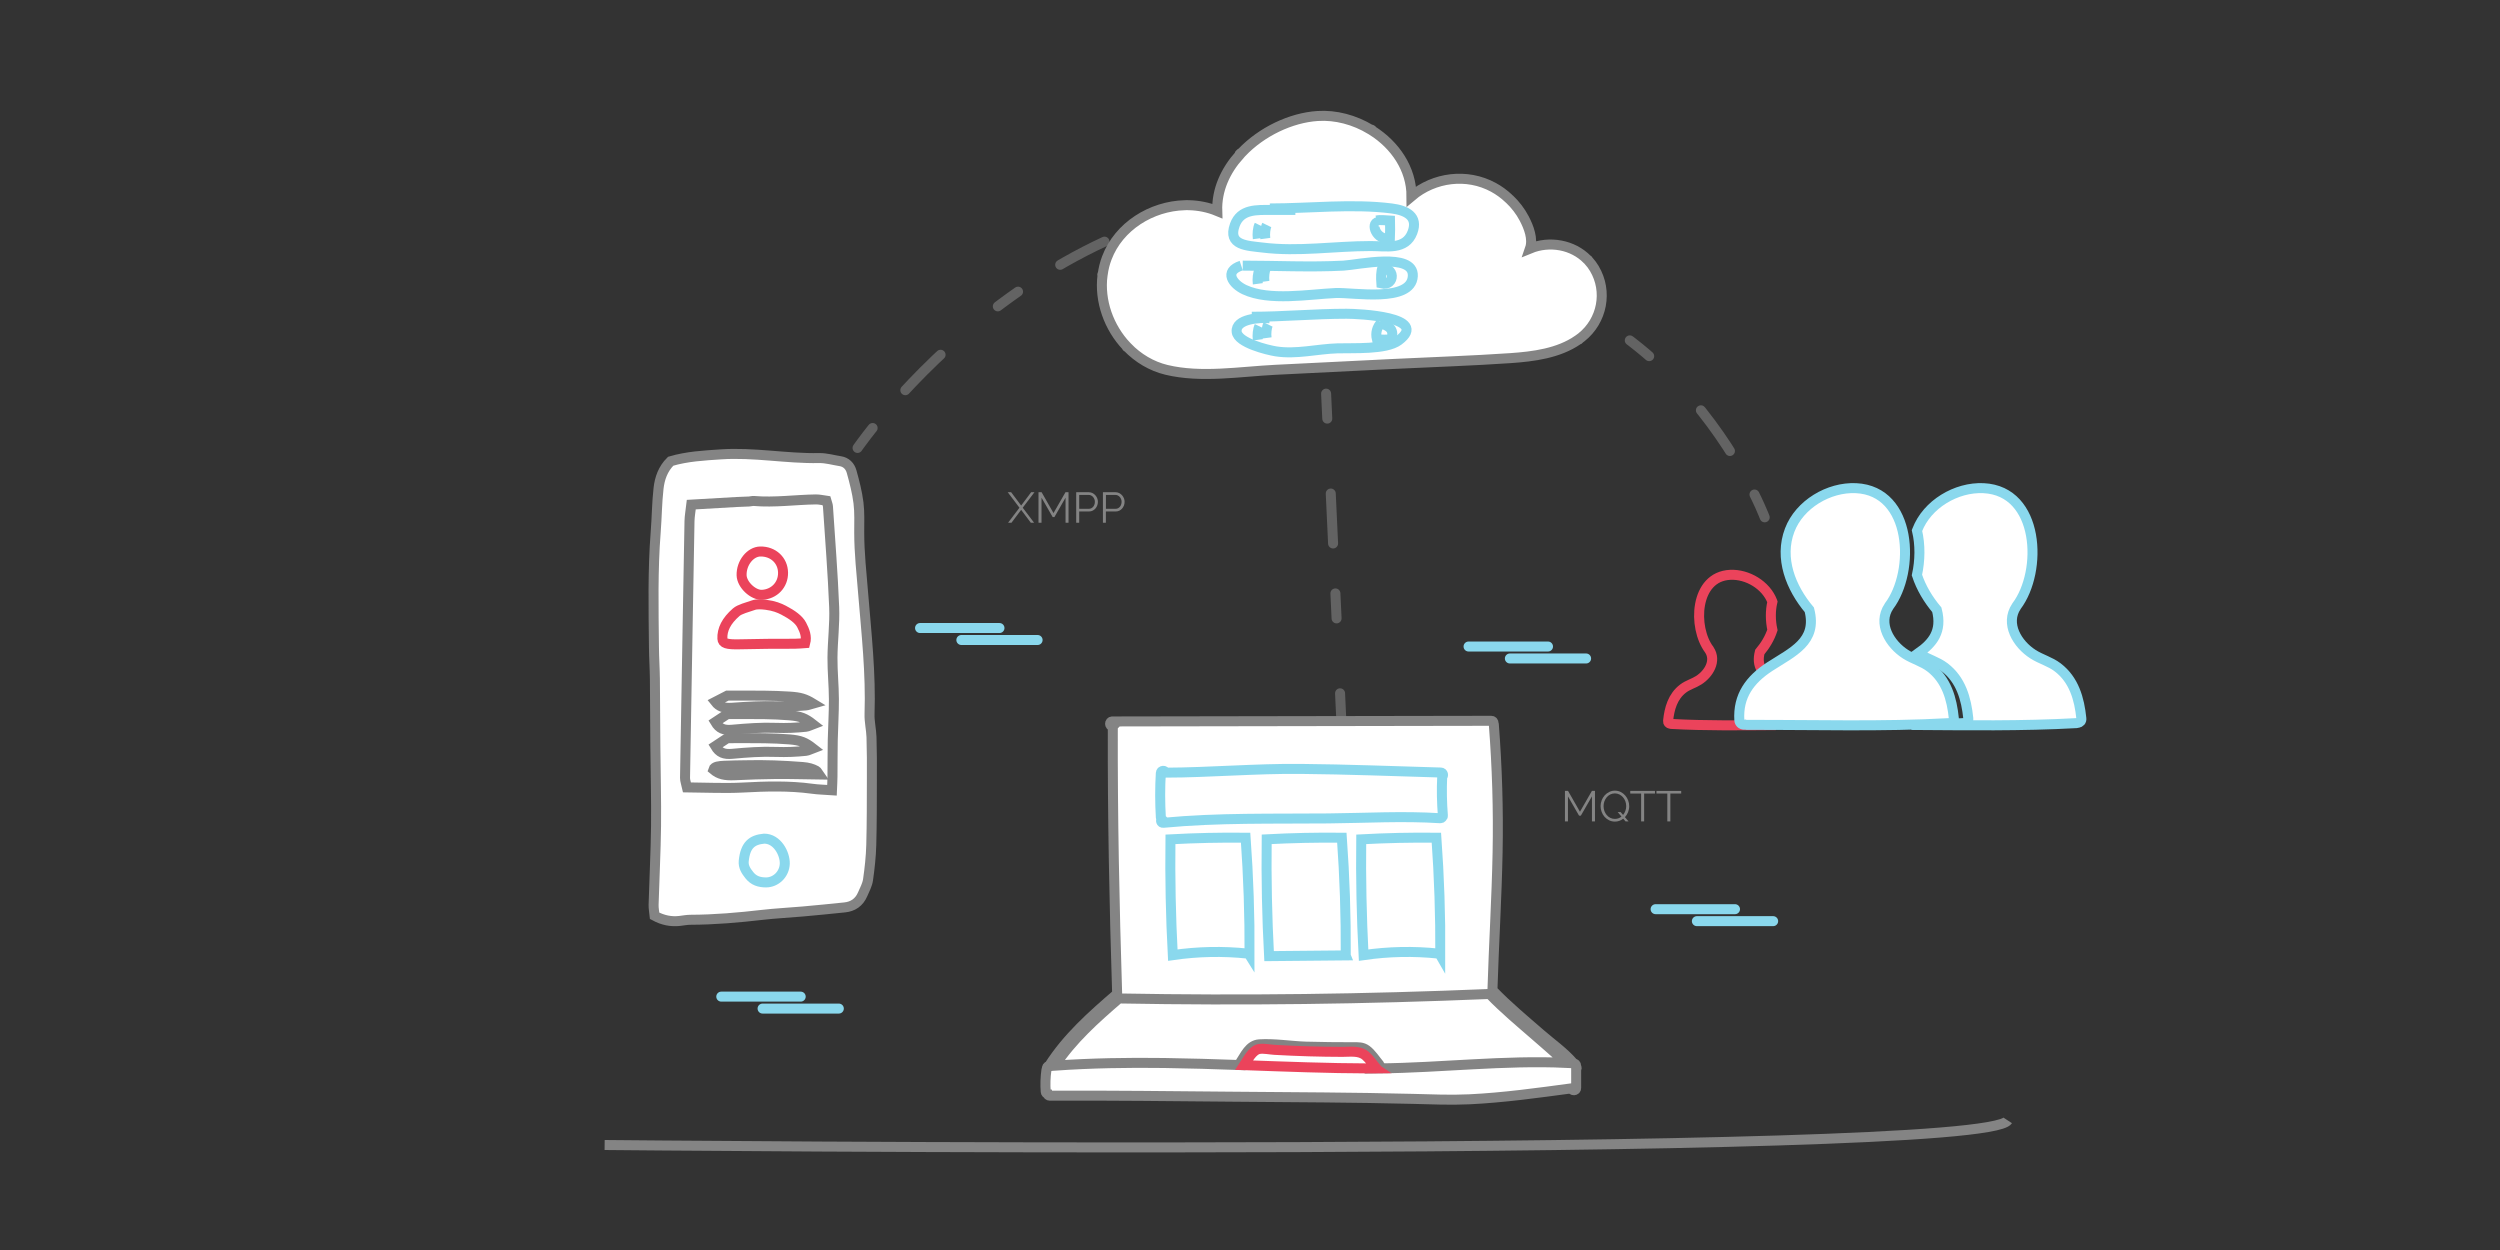 <?xml version="1.0" encoding="utf-8"?>
<!-- Generator: Adobe Illustrator 16.0.0, SVG Export Plug-In . SVG Version: 6.00 Build 0)  -->
<!DOCTYPE svg PUBLIC "-//W3C//DTD SVG 1.1//EN" "http://www.w3.org/Graphics/SVG/1.1/DTD/svg11.dtd">
<svg version="1.1" id="Layer_1" xmlns="http://www.w3.org/2000/svg" xmlns:xlink="http://www.w3.org/1999/xlink" x="0px" y="0px"
	 width="100px" height="50px" viewBox="125 75 100 50" enable-background="new 125 75 100 50" xml:space="preserve">
<rect x="125" y="75" width="100" height="50" fill="#333333" stroke="none"/>
<path fill="none" stroke="#636363" stroke-width="0.4" stroke-linecap="round" stroke-linejoin="round" stroke-miterlimit="10" stroke-dasharray="1,2,2,3" d="
	M159.302,92.918c0,0,7.838-11.415,19.82-9.881"/>
<path fill="none" stroke="#636363" stroke-width="0.4" stroke-linecap="round" stroke-linejoin="round" stroke-miterlimit="10" stroke-dasharray="1,2,2,3" d="
	M195.588,95.693c0,0-3.93-10.502-14.665-9.813"/>
<line fill="none" stroke="#636363" stroke-width="0.4" stroke-linecap="round" stroke-linejoin="round" stroke-miterlimit="10" stroke-dasharray="1,2,2,3" x1="178.835" y1="107.727" x2="177.863" y2="86.85"/>
<path fill="none" stroke="#457382" stroke-miterlimit="10" d="M170.581,113.877c-0.034,0.055-0.009,0.146,0.075,0.145
	c4.302-0.025,8.603,0.048,12.905-0.024c0.054-0.001,0.083-0.039,0.089-0.08c0.042-0.005,0.08-0.034,0.079-0.089
	c-0.029-2.972,0.049-5.943,0.049-8.915c0-0.104-0.144-0.117-0.178-0.038c-4.332-0.231-8.668-0.011-13.002-0.03
	c-0.046-0.061-0.169-0.042-0.168,0.055c0.01,2.99,0.075,5.979,0.15,8.968C170.58,113.871,170.581,113.874,170.581,113.877z"/>
<path fill="#FFFFFF" stroke="#848484" stroke-width="0.4" stroke-miterlimit="10" d="M188.049,117.671
	c-0.001-0.002-0.003-0.004-0.004-0.006c0-0.012,0-0.022,0-0.034c0-0.054-0.038-0.083-0.079-0.088
	c-0.009-0.006-0.018-0.011-0.029-0.014c-0.371-0.438-0.893-0.802-1.315-1.17c-0.646-0.562-1.311-1.111-1.904-1.729
	c-0.007-0.007-0.014-0.012-0.021-0.016c0.058-1.84,0.171-3.677,0.207-5.519c0.034-1.714-0.02-3.421-0.152-5.131
	c-0.001-0.014-0.005-0.025-0.01-0.036c0.001-0.048-0.029-0.096-0.09-0.096c-5.054,0.009-10.106,0.018-15.159,0.026
	c-0.12,0-0.12,0.186,0,0.186c0.014,0,0.028,0,0.042,0c-0.014,0.015-0.023,0.035-0.023,0.061c-0.01,3.553,0.063,7.102,0.174,10.651
	c-0.001,0.001-0.003,0.002-0.005,0.004c-1.009,0.868-2,1.747-2.719,2.879c-0.067,0.006-0.096,0.067-0.087,0.118
	c-0.009,0.011-0.015,0.025-0.018,0.043c-0.04,0.29-0.051,0.577-0.028,0.869c0.004,0.049,0.037,0.077,0.074,0.085
	c0.007,0.04,0.036,0.074,0.088,0.074c2.472-0.013,4.944,0.02,7.416,0.041c2.368,0.021,4.738,0.026,7.106,0.086
	c0.756,0.02,1.506,0.053,2.263,0.017c1.369-0.065,2.729-0.256,4.086-0.438c0.014,0.105,0.185,0.102,0.185-0.014
	c0-0.25,0-0.5,0-0.751C188.069,117.747,188.077,117.709,188.049,117.671z"/>
<path fill="none" stroke="#848484" stroke-width="0.4" stroke-miterlimit="10" d="M169.767,114.931
	c0.01,0.005,0.022,0.008,0.035,0.008c4.918,0.09,9.836,0.027,14.751-0.179c0.005-0.001,0.011-0.002,0.016-0.003
	c0.005,0.002,0.01,0.003,0.015,0.004c0.001,0.001,0.002,0.001,0.002,0.002c0.573,0.595,1.213,1.127,1.835,1.668
	c0.315,0.274,0.631,0.547,0.942,0.826c0.095,0.085,0.197,0.169,0.294,0.258c-2.494-0.116-4.996,0.196-7.493,0.221
	c0.04-0.031,0.059-0.093,0.017-0.143c-0.156-0.183-0.327-0.454-0.523-0.596c-0.166-0.119-0.322-0.108-0.521-0.108
	c-0.637-0.001-1.273-0.005-1.91-0.024c-0.604-0.02-1.248-0.129-1.85-0.092c-0.411,0.025-0.58,0.46-0.786,0.763
	c-0.016,0.022-0.018,0.045-0.014,0.065c-1-0.035-2-0.067-3-0.081c-1.462-0.02-2.924,0.004-4.382,0.106
	C167.887,116.574,168.818,115.749,169.767,114.931z"/>
<path fill="none" stroke="#EB435B" stroke-width="0.4" stroke-miterlimit="10" d="M180.06,117.735
	c-0.089,0.001-0.179,0.002-0.269,0.002c-1.676-0.005-3.351-0.071-5.026-0.131c0.143-0.217,0.336-0.605,0.61-0.648
	c0.184-0.028,0.42,0.025,0.604,0.036c0.464,0.026,0.929,0.047,1.395,0.06c0.44,0.013,0.881,0.02,1.321,0.021
	c0.304,0.001,0.671-0.063,0.925,0.15c0.161,0.136,0.292,0.34,0.43,0.5C180.052,117.729,180.056,117.732,180.06,117.735z"/>
<path fill="none" stroke="#8AD8ED" stroke-width="0.4" stroke-miterlimit="10" d="M171.466,107.76
	c-0.046,0.056-0.026,0.161,0.065,0.152c2.201-0.209,4.386-0.154,6.591-0.175c1.49-0.014,2.999-0.104,4.487-0.008
	c0.032,0.002,0.056-0.011,0.07-0.029c0.022-0.014,0.039-0.04,0.036-0.076c-0.041-0.518-0.051-1.034-0.028-1.553
	c0.061-0.044,0.042-0.167-0.055-0.17c-1.868-0.054-3.737-0.127-5.605-0.145c-1.807-0.017-3.604,0.143-5.409,0.151
	c-0.009-0.104-0.179-0.099-0.185,0.016c-0.035,0.59-0.034,1.179,0.001,1.769C171.436,107.723,171.449,107.744,171.466,107.76z"/>
<path fill="none" stroke="#8AD8ED" stroke-width="0.4" stroke-miterlimit="10" d="M174.911,113.144
	c-1.002-0.106-2.003-0.084-2.999,0.061c-0.082-1.543-0.113-3.087-0.094-4.632c1.001-0.054,2.004-0.076,3.007-0.065
	c0.112,1.558,0.165,3.119,0.157,4.68C174.968,113.165,174.944,113.147,174.911,113.144z"/>
<path fill="none" stroke="#8AD8ED" stroke-width="0.4" stroke-miterlimit="10" d="M178.674,108.508
	c0.112,1.558,0.165,3.119,0.156,4.681c0,0.01,0.002,0.019,0.005,0.027c-1.024,0.01-2.049,0.02-3.072,0.029
	c-0.083-1.557-0.115-3.115-0.096-4.673C176.668,108.519,177.671,108.497,178.674,108.508z"/>
<path fill="none" stroke="#8AD8ED" stroke-width="0.4" stroke-miterlimit="10" d="M182.542,113.144
	c-1.002-0.106-2.003-0.084-2.999,0.061c-0.081-1.543-0.112-3.087-0.094-4.632c1.002-0.054,2.004-0.076,3.007-0.065
	c0.112,1.558,0.165,3.119,0.156,4.68C182.599,113.165,182.575,113.147,182.542,113.144z"/>
<path fill="#FFFFFF" stroke="#848484" stroke-width="0.4" stroke-miterlimit="10" d="M159.875,106.15
	c-0.002,0.884,0,1.769-0.024,2.652c-0.013,0.465-0.064,0.931-0.13,1.391c-0.029,0.199-0.133,0.387-0.213,0.574
	c-0.14,0.329-0.392,0.496-0.719,0.529c-0.558,0.058-1.116,0.113-1.675,0.163c-0.542,0.049-1.085,0.073-1.626,0.136
	c-0.954,0.11-1.909,0.193-2.869,0.196c-0.144,0-0.287,0.03-0.43,0.046c-0.344,0.039-0.668-0.023-1.004-0.205
	c-0.014-0.146-0.045-0.296-0.041-0.446c0.03-1.048,0.085-2.097,0.098-3.146c0.012-1.049-0.018-2.099-0.027-3.148
	c-0.008-0.91-0.009-1.821-0.019-2.731c-0.005-0.43-0.034-0.858-0.038-1.288c-0.016-1.53-0.05-3.06,0.07-4.59
	c0.046-0.582,0.048-1.167,0.114-1.747c0.044-0.392,0.169-0.773,0.486-1.087c0.667-0.196,1.33-0.228,2-0.274
	c1.321-0.091,2.619,0.173,3.933,0.148c0.285-0.006,0.569,0.081,0.854,0.125c0.231,0.036,0.387,0.195,0.449,0.416
	c0.114,0.409,0.222,0.826,0.275,1.249c0.049,0.392,0.029,0.795,0.03,1.193c0.001,0.815,0.091,1.622,0.157,2.432
	c0.132,1.602,0.311,3.204,0.256,4.822c-0.01,0.308,0.068,0.617,0.078,0.928C159.878,105.041,159.878,105.596,159.875,106.15z"/>
<path fill="#FFFFFF" stroke="#848484" stroke-width="0.4" stroke-miterlimit="10" d="M158.356,102.964
	c0.003,0.549-0.035,1.099-0.046,1.648c-0.009,0.481-0.006,0.965-0.011,1.447c-0.001,0.168-0.012,0.337-0.021,0.55
	c-0.291-0.021-0.542-0.024-0.79-0.059c-0.926-0.126-1.852-0.098-2.782-0.048c-0.732,0.038-1.468-0.001-2.226-0.007
	c-0.034-0.157-0.081-0.269-0.079-0.38c0.031-1.996,0.068-3.992,0.103-5.989c0.025-1.428,0.047-2.855,0.076-4.282
	c0.004-0.201,0.043-0.402,0.072-0.659c0.62-0.036,1.208-0.071,1.795-0.104c0.172-0.01,0.344-0.012,0.517-0.021
	c0.063-0.003,0.128-0.026,0.191-0.021c0.829,0.071,1.657-0.051,2.485-0.062c0.14-0.001,0.279,0.035,0.415,0.053
	c0.028,0.1,0.059,0.164,0.063,0.229c0.088,1.341,0.195,2.682,0.249,4.026c0.027,0.671-0.063,1.347-0.068,2.021
	C158.295,101.859,158.354,102.411,158.356,102.964z"/>
<path fill="none" stroke="#8AD8ED" stroke-width="0.4" stroke-miterlimit="10" d="M155.564,108.546
	c-0.484,0.045-0.752,0.254-0.815,0.896c-0.022,0.229,0.093,0.399,0.223,0.563c0.178,0.226,0.401,0.291,0.669,0.292
	c0.392,0,0.737-0.327,0.75-0.752C156.402,109.147,156.09,108.543,155.564,108.546z"/>
<path fill="none" stroke="#EB435B" stroke-width="0.4" stroke-miterlimit="10" d="M154.592,100.772
	c0.731-0.019,1.461-0.023,2.194-0.022c0.135,0,0.27-0.016,0.423-0.026c0.07-0.266-0.022-0.498-0.144-0.73
	c-0.112-0.215-0.376-0.406-0.719-0.585c-0.174-0.091-0.384-0.176-0.704-0.217c-0.178-0.022-0.372-0.033-0.5,0.013
	c-0.25,0.088-0.554,0.16-0.695,0.285c-0.392,0.341-0.569,0.693-0.551,1.059C153.905,100.731,154.063,100.786,154.592,100.772z"/>
<path fill="none" stroke="#EB435B" stroke-width="0.4" stroke-miterlimit="10" d="M155.484,98.793
	c0.485-0.026,0.846-0.4,0.838-0.887c-0.007-0.493-0.396-0.855-0.909-0.846c-0.398,0.006-0.761,0.452-0.749,0.949
	C154.675,98.396,155.135,98.812,155.484,98.793z"/>
<path fill="#FFFFFF" stroke="#848484" stroke-width="0.4" stroke-miterlimit="10" d="M157.109,105.681
	c-0.759-0.059-1.519-0.091-2.287-0.071c-0.286,0.007-0.575,0.005-0.859,0.021c-0.184,0.011-0.395,0.022-0.432,0.152
	c0.227,0.193,0.458,0.245,0.857,0.227c0.555-0.026,1.11-0.046,1.667-0.051c0.539-0.004,1.079,0.014,1.704,0.022
	c-0.06-0.084-0.067-0.128-0.113-0.153C157.502,105.748,157.33,105.698,157.109,105.681z"/>
<path fill="#FFFFFF" stroke="#848484" stroke-width="0.4" stroke-miterlimit="10" d="M154.287,105.153
	c0.584-0.055,1.178-0.099,1.763-0.076c0.403,0.014,0.792-0.002,1.184-0.043c0.096-0.01,0.183-0.063,0.285-0.101
	c-0.313-0.245-0.494-0.319-0.938-0.357c-0.332-0.027-0.667-0.04-1.001-0.046c-0.489-0.008-0.978-0.003-1.488-0.003
	c-0.148,0.098-0.309,0.204-0.481,0.317C153.77,105.108,153.958,105.183,154.287,105.153z"/>
<path fill="#FFFFFF" stroke="#848484" stroke-width="0.4" stroke-miterlimit="10" d="M154.287,104.189
	c0.584-0.053,1.178-0.098,1.763-0.075c0.403,0.015,0.792-0.002,1.184-0.043c0.096-0.01,0.183-0.063,0.285-0.101
	c-0.313-0.245-0.494-0.32-0.938-0.357c-0.332-0.028-0.667-0.041-1.001-0.047c-0.489-0.007-0.978-0.002-1.488-0.002
	c-0.148,0.099-0.309,0.204-0.481,0.317C153.77,104.146,153.958,104.22,154.287,104.189z"/>
<path fill="#FFFFFF" stroke="#848484" stroke-width="0.4" stroke-miterlimit="10" d="M154.287,103.31
	c0.584-0.042,1.178-0.076,1.763-0.06c0.403,0.012,0.792-0.001,1.184-0.033c0.096-0.007,0.183-0.049,0.285-0.077
	c-0.313-0.19-0.494-0.248-0.938-0.277c-0.332-0.022-0.667-0.032-1.001-0.036c-0.489-0.006-0.978-0.002-1.488-0.002
	c-0.148,0.076-0.309,0.158-0.481,0.247C153.77,103.274,153.958,103.332,154.287,103.31z"/>
<path fill="#FFFFFF" stroke="#848484" stroke-width="0.4" stroke-miterlimit="10" d="M188.774,85.743
	c-0.068-0.115-0.147-0.219-0.233-0.314c-0.007-0.021-0.022-0.038-0.046-0.046c-0.587-0.6-1.517-0.761-2.296-0.44
	c0.133-0.385-0.047-0.852-0.232-1.205c-0.152-0.291-0.358-0.556-0.598-0.783c-0.005-0.006-0.01-0.013-0.019-0.018
	c-0.001,0-0.001,0-0.002,0c-0.185-0.173-0.391-0.324-0.612-0.444c-1.059-0.576-2.37-0.408-3.276,0.359
	c0-1.103-0.659-2.048-1.565-2.625c-0.006-0.025-0.025-0.047-0.057-0.046c-0.005,0-0.011,0.001-0.016,0.001
	c-0.639-0.386-1.391-0.591-2.121-0.542c-1.07,0.071-2.236,0.627-3.034,1.465c-0.032,0.013-0.061,0.033-0.082,0.06
	c-0.008,0.011-0.008,0.023-0.003,0.033c-0.563,0.627-0.921,1.401-0.892,2.244c-0.362-0.149-0.746-0.225-1.132-0.234
	c-0.058-0.004-0.116-0.004-0.174,0.001c-1.321,0.037-2.63,0.836-3.11,2.107c-0.081,0.212-0.134,0.43-0.165,0.648
	c-0.02,0.01-0.023,0.034-0.008,0.046c-0.132,1.031,0.253,2.091,0.962,2.841c0,0,0,0,0,0.001c-0.002,0.023,0.016,0.036,0.035,0.036
	c0.423,0.435,0.957,0.761,1.562,0.907c1.386,0.333,2.941,0.068,4.347-0.002c1.594-0.08,3.188-0.158,4.782-0.237
	c1.544-0.076,3.093-0.125,4.635-0.231c0.911-0.063,1.918-0.192,2.688-0.725c0.024-0.001,0.05-0.018,0.058-0.042
	c0.03-0.022,0.06-0.042,0.089-0.066C189.088,87.832,189.321,86.663,188.774,85.743z"/>
<g>
	<path fill="none" stroke="#8AD8ED" stroke-width="0.4" stroke-miterlimit="10" d="M175.793,83.338c1.577,0,3.305-0.2,4.87,0
		c0.582,0.074,1.08,0.313,0.834,0.958c-0.274,0.716-1.035,0.546-1.67,0.546c-1.449,0-2.891,0.239-4.335,0.059
		c-0.598-0.075-1.397-0.077-1.1-0.901c0.235-0.65,0.888-0.602,1.461-0.602c0.32,0,0.642,0,0.962,0"/>
	<path fill="none" stroke="#8AD8ED" stroke-width="0.4" stroke-miterlimit="10" d="M174.71,85.625c1.338,0,2.695,0.07,4.031,0
		c0.562-0.03,2.819-0.546,2.772,0.416c-0.054,1.079-2.393,0.648-3.088,0.68c-1.084,0.05-2.651,0.33-3.644-0.134
		c-0.469-0.219-0.842-0.729-0.132-0.962"/>
	<path fill="none" stroke="#8AD8ED" stroke-width="0.4" stroke-miterlimit="10" d="M175.071,87.67
		c1.264,0.001,2.509-0.12,3.791-0.12c0.465,0,3.352,0.124,2.081,1.071c-0.502,0.374-1.82,0.293-2.445,0.313
		c-0.805,0.024-1.655,0.25-2.465,0.12c-0.326-0.052-1.518-0.338-1.566-0.78c-0.058-0.526,0.938-0.584,1.327-0.543"/>
	<path fill="none" stroke="#8AD8ED" stroke-width="0.4" stroke-miterlimit="10" d="M180.125,83.879
		c-0.321,0.048-0.066,0.76,0.472,0.653c0.01-0.233,0.009-0.473,0.004-0.707c-0.157-0.007-0.379-0.042-0.535-0.006"/>
	<path fill="none" stroke="#8AD8ED" stroke-width="0.4" stroke-miterlimit="10" d="M180.245,87.911
		c-0.17,0.179-0.23,0.411-0.171,0.653c0.173,0.029,0.413,0.031,0.585,0c0.135-0.448-0.166-0.535-0.474-0.653"/>
	<path fill="none" stroke="#8AD8ED" stroke-width="0.4" stroke-miterlimit="10" d="M180.306,85.685
		c-0.072,0.166-0.069,0.425-0.052,0.653c0.552,0.135,0.607-0.742-0.129-0.592"/>
	<path fill="none" stroke="#8AD8ED" stroke-width="0.4" stroke-miterlimit="10" d="M175.612,84.542
		c-0.025-0.188,0.002-0.423,0.06-0.542"/>
	<path fill="none" stroke="#8AD8ED" stroke-width="0.4" stroke-miterlimit="10" d="M175.312,84.542
		c-0.025-0.188,0.002-0.423,0.06-0.542"/>
	<path fill="none" stroke="#8AD8ED" stroke-width="0.4" stroke-miterlimit="10" d="M175.312,86.352
		c-0.025-0.188,0.002-0.423,0.06-0.542"/>
	<path fill="none" stroke="#8AD8ED" stroke-width="0.4" stroke-miterlimit="10" d="M175.312,88.593
		c-0.025-0.188,0.002-0.423,0.06-0.542"/>
	<path fill="none" stroke="#8AD8ED" stroke-width="0.4" stroke-miterlimit="10" d="M175.577,86.261
		c-0.025-0.188,0.003-0.423,0.061-0.542"/>
	<path fill="none" stroke="#8AD8ED" stroke-width="0.4" stroke-miterlimit="10" d="M175.663,88.519
		c-0.025-0.188,0.002-0.422,0.061-0.541"/>
</g>
<g>
	
		<line fill="none" stroke="#8AD8ED" stroke-width="0.4" stroke-linecap="round" stroke-linejoin="round" stroke-miterlimit="10" x1="153.851" y1="114.865" x2="157.028" y2="114.865"/>
	
		<line fill="none" stroke="#8AD8ED" stroke-width="0.4" stroke-linecap="round" stroke-linejoin="round" stroke-miterlimit="10" x1="155.503" y1="115.343" x2="158.553" y2="115.343"/>
</g>
<g>
	
		<line fill="none" stroke="#8AD8ED" stroke-width="0.4" stroke-linecap="round" stroke-linejoin="round" stroke-miterlimit="10" x1="191.224" y1="111.367" x2="194.4" y2="111.367"/>
	
		<line fill="none" stroke="#8AD8ED" stroke-width="0.4" stroke-linecap="round" stroke-linejoin="round" stroke-miterlimit="10" x1="192.875" y1="111.846" x2="195.926" y2="111.846"/>
</g>
<g>
	
		<line fill="none" stroke="#8AD8ED" stroke-width="0.4" stroke-linecap="round" stroke-linejoin="round" stroke-miterlimit="10" x1="161.802" y1="100.121" x2="164.979" y2="100.121"/>
	
		<line fill="none" stroke="#8AD8ED" stroke-width="0.4" stroke-linecap="round" stroke-linejoin="round" stroke-miterlimit="10" x1="163.454" y1="100.6" x2="166.504" y2="100.6"/>
</g>
<g>
	
		<line fill="none" stroke="#8AD8ED" stroke-width="0.4" stroke-linecap="round" stroke-linejoin="round" stroke-miterlimit="10" x1="183.742" y1="100.861" x2="186.92" y2="100.861"/>
	
		<line fill="none" stroke="#8AD8ED" stroke-width="0.4" stroke-linecap="round" stroke-linejoin="round" stroke-miterlimit="10" x1="185.395" y1="101.339" x2="188.444" y2="101.339"/>
</g>
<path fill="none" stroke="#848484" stroke-width="0.4" stroke-miterlimit="10" d="M149.185,120.8c0,0,55.121,0.554,56.127-0.982"/>
<g enable-background="new    ">
	<path fill="#848484" d="M165.446,94.689l0.4,0.533l0.4-0.533h0.132l-0.469,0.619l0.456,0.602h-0.132l-0.387-0.516l-0.387,0.516
		h-0.136l0.455-0.602l-0.469-0.619H165.446z"/>
	<path fill="#848484" d="M167.622,95.909v-1.002l-0.445,0.775h-0.071l-0.445-0.775v1.002h-0.121v-1.22h0.124l0.476,0.835
		l0.479-0.835h0.122v1.22H167.622z"/>
	<path fill="#848484" d="M168.048,95.909v-1.22h0.505c0.053,0,0.101,0.011,0.146,0.033c0.044,0.022,0.082,0.052,0.114,0.087
		c0.032,0.036,0.057,0.077,0.076,0.123c0.018,0.046,0.027,0.092,0.027,0.139c0,0.05-0.009,0.099-0.026,0.146
		s-0.041,0.087-0.072,0.123c-0.031,0.036-0.068,0.064-0.111,0.086c-0.043,0.022-0.091,0.033-0.144,0.033h-0.395v0.45L168.048,95.909
		L168.048,95.909z M168.168,95.352h0.39c0.036,0,0.068-0.008,0.097-0.023c0.029-0.016,0.054-0.036,0.075-0.062
		c0.021-0.026,0.037-0.056,0.048-0.089c0.012-0.034,0.017-0.069,0.017-0.105c0-0.038-0.006-0.074-0.02-0.107
		s-0.031-0.063-0.053-0.088c-0.022-0.025-0.049-0.045-0.079-0.06s-0.062-0.021-0.095-0.021h-0.38V95.352z"/>
	<path fill="#848484" d="M169.117,95.909v-1.22h0.505c0.052,0,0.101,0.011,0.145,0.033c0.044,0.022,0.082,0.052,0.114,0.087
		c0.032,0.036,0.058,0.077,0.076,0.123s0.027,0.092,0.027,0.139c0,0.05-0.008,0.099-0.026,0.146
		c-0.017,0.046-0.041,0.087-0.072,0.123c-0.031,0.036-0.068,0.064-0.111,0.086c-0.043,0.022-0.091,0.033-0.144,0.033h-0.396v0.45
		L169.117,95.909L169.117,95.909z M169.237,95.352h0.39c0.036,0,0.068-0.008,0.097-0.023c0.029-0.016,0.054-0.036,0.075-0.062
		s0.037-0.056,0.048-0.089c0.011-0.034,0.017-0.069,0.017-0.105c0-0.038-0.007-0.074-0.02-0.107s-0.031-0.063-0.053-0.088
		c-0.022-0.025-0.049-0.045-0.079-0.06s-0.062-0.021-0.095-0.021h-0.38V95.352z"/>
</g>
<g enable-background="new    ">
	<path fill="#848484" d="M188.678,107.856v-1.002l-0.445,0.774h-0.07l-0.445-0.774v1.002h-0.12v-1.221h0.123l0.477,0.835
		l0.479-0.835h0.122v1.221H188.678z"/>
	<path fill="#848484" d="M189.929,107.748c-0.047,0.036-0.098,0.064-0.154,0.086c-0.055,0.021-0.115,0.03-0.179,0.03
		c-0.085,0-0.163-0.018-0.233-0.053s-0.131-0.082-0.182-0.14c-0.05-0.057-0.089-0.123-0.116-0.197s-0.042-0.15-0.042-0.229
		c0-0.082,0.016-0.159,0.045-0.234c0.028-0.074,0.069-0.14,0.12-0.197c0.052-0.058,0.112-0.103,0.183-0.137s0.146-0.051,0.227-0.051
		c0.085,0,0.163,0.019,0.233,0.055s0.131,0.083,0.181,0.142c0.05,0.058,0.089,0.125,0.116,0.198
		c0.027,0.074,0.041,0.149,0.041,0.227c0,0.083-0.016,0.163-0.046,0.238c-0.03,0.076-0.072,0.143-0.126,0.2l0.145,0.17h-0.119
		L189.929,107.748z M189.596,107.756c0.051,0,0.099-0.008,0.143-0.024c0.043-0.017,0.084-0.039,0.12-0.068l-0.152-0.182h0.118
		l0.098,0.116c0.04-0.048,0.071-0.103,0.093-0.164c0.022-0.061,0.033-0.123,0.033-0.188c0-0.066-0.012-0.131-0.033-0.192
		c-0.022-0.061-0.054-0.115-0.094-0.162c-0.041-0.047-0.088-0.085-0.144-0.113c-0.055-0.028-0.115-0.043-0.182-0.043
		c-0.068,0-0.132,0.015-0.188,0.044c-0.057,0.029-0.104,0.067-0.143,0.116c-0.039,0.048-0.069,0.103-0.091,0.164
		c-0.021,0.061-0.031,0.123-0.031,0.187c0,0.066,0.011,0.13,0.032,0.191c0.022,0.062,0.053,0.115,0.093,0.163
		c0.041,0.048,0.088,0.086,0.143,0.113C189.467,107.742,189.527,107.756,189.596,107.756z"/>
	<path fill="#848484" d="M191.2,106.742h-0.435v1.114h-0.12v-1.114h-0.435v-0.106h0.989V106.742z"/>
	<path fill="#848484" d="M192.249,106.742h-0.435v1.114h-0.121v-1.114h-0.435v-0.106h0.99V106.742z"/>
</g>
<path fill="none" stroke="#EB435B" stroke-width="0.4" stroke-miterlimit="10" d="M192.324,102.542
	c0.194-0.148,0.426-0.205,0.628-0.335c0.396-0.254,0.716-0.772,0.42-1.215c-0.001-0.001-0.002-0.003-0.002-0.004
	c-0.67-0.886-0.59-2.927,0.837-2.995c0.692-0.033,1.435,0.411,1.684,1.063c0.002,0.005,0.003,0.01,0.005,0.016
	c-0.085,0.359-0.08,0.761,0.001,1.127c-0.104,0.321-0.286,0.623-0.505,0.882c-0.142,0.552,0.109,0.848,0.468,1.1
	c-0.014,0.009-0.025,0.019-0.039,0.026c-0.201,0.13-0.434,0.187-0.627,0.335c-0.414,0.316-0.55,0.799-0.601,1.297
	c-0.006,0.065,0.034,0.103,0.084,0.11c0.011,0.005,0.022,0.007,0.035,0.008c0.44,0.024,0.882,0.039,1.323,0.047
	c-1.398,0.009-2.798,0.031-4.193-0.047c-0.014-0.001-0.024-0.004-0.035-0.008c-0.049-0.008-0.09-0.045-0.084-0.11
	C191.774,103.341,191.91,102.857,192.324,102.542z"/>
<path fill="#FFFFFF" stroke="#8AD8ED" stroke-width="0.4" stroke-miterlimit="10" d="M207.308,101.695
	c-0.306-0.234-0.67-0.323-0.989-0.528c-0.624-0.399-1.128-1.217-0.662-1.914c0.001-0.002,0.002-0.004,0.004-0.007
	c1.055-1.396,0.929-4.612-1.32-4.719c-1.092-0.052-2.261,0.647-2.653,1.674c-0.003,0.008-0.005,0.017-0.008,0.024
	c0.135,0.566,0.125,1.199-0.003,1.777c0.166,0.506,0.452,0.982,0.796,1.389c0.225,0.87-0.172,1.336-0.736,1.734
	c0.02,0.014,0.04,0.028,0.06,0.041c0.318,0.204,0.684,0.294,0.989,0.527c0.653,0.498,0.866,1.259,0.946,2.044
	c0.01,0.104-0.055,0.162-0.132,0.175c-0.017,0.005-0.034,0.011-0.055,0.012c-0.694,0.039-1.391,0.061-2.086,0.074
	c2.203,0.013,4.409,0.049,6.609-0.074c0.021-0.001,0.038-0.006,0.055-0.012c0.077-0.014,0.143-0.071,0.131-0.175
	C208.174,102.954,207.961,102.193,207.308,101.695z"/>
<path fill="#FFFFFF" stroke="#8AD8ED" stroke-width="0.4" stroke-miterlimit="10" d="M203.154,103.739
	c-0.079-0.785-0.293-1.545-0.946-2.044c-0.306-0.234-0.67-0.323-0.988-0.527c-0.624-0.4-1.129-1.218-0.663-1.915
	c0.002-0.002,0.003-0.004,0.004-0.007c1.055-1.396,0.93-4.612-1.32-4.719c-1.091-0.052-2.261,0.647-2.652,1.674
	c-0.432,1.129,0.046,2.318,0.784,3.191c0.328,1.273-0.671,1.682-1.584,2.274c-0.79,0.515-1.275,1.166-1.216,2.143
	c0.009,0.134,0.13,0.193,0.232,0.176c0.018,0.006,0.038,0.011,0.06,0.011c2.699-0.009,5.407,0.079,8.104-0.071
	c0.021-0.001,0.038-0.005,0.055-0.011C203.101,103.9,203.165,103.843,203.154,103.739z"/>
</svg>
